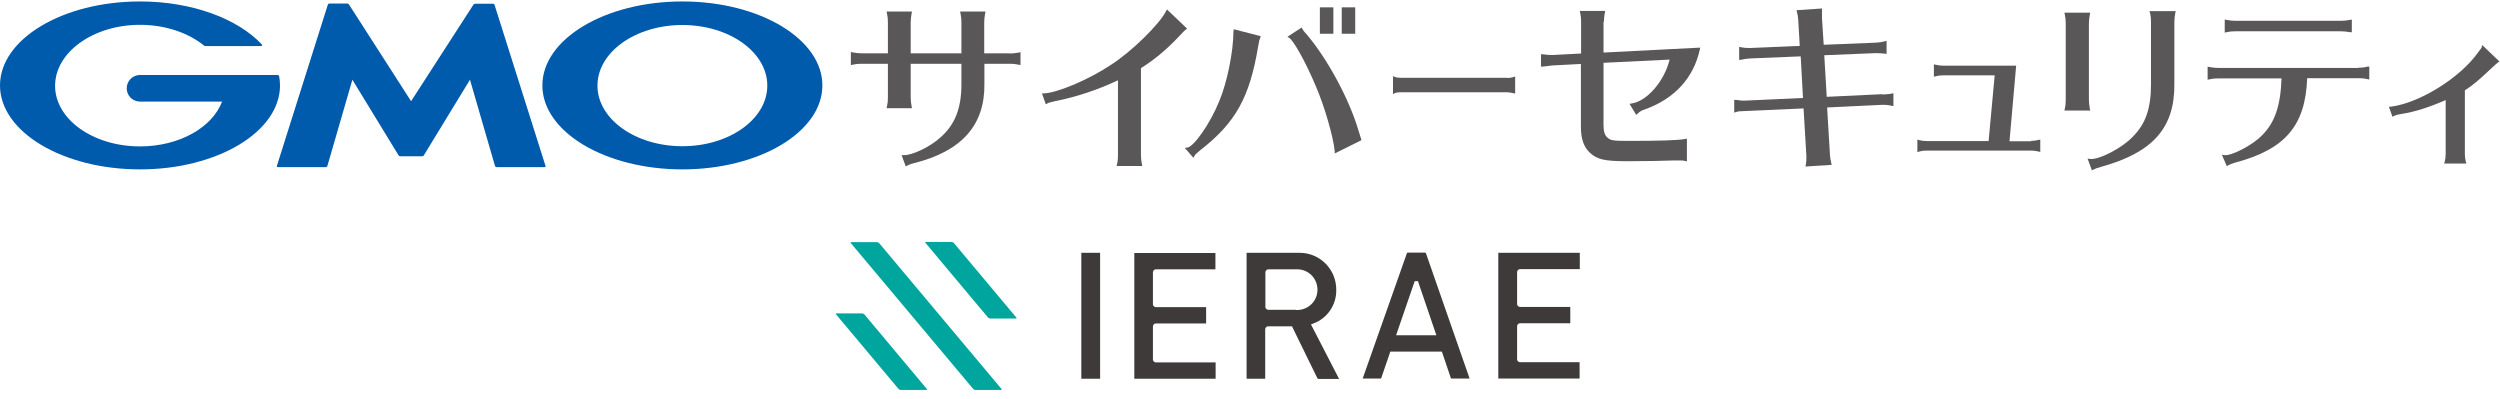 <svg width="232" height="37" viewBox="0 0 232 37" fill="none" xmlns="http://www.w3.org/2000/svg">
<g clip-path="url(#clip0_162_6192)">
<path d="M93.679 4.948H91.335V2.074C91.335 1.845 91.37 1.493 91.423 1.228L91.458 1.07H89.096L89.131 1.228C89.201 1.563 89.219 1.739 89.219 2.074V4.948H84.512V2.074C84.512 1.845 84.547 1.493 84.6 1.228L84.636 1.07H82.273L82.308 1.228C82.379 1.563 82.397 1.739 82.397 2.074V4.948H79.964C79.717 4.948 79.365 4.913 79.118 4.86L78.959 4.825V6.041L79.118 6.006C79.435 5.935 79.629 5.918 79.964 5.918H82.397V9.038C82.397 9.373 82.379 9.584 82.308 9.884L82.273 10.043H84.636L84.6 9.884C84.547 9.637 84.512 9.285 84.512 9.038V5.918H89.219V7.839C89.219 10.078 88.602 11.612 87.227 12.793C86.293 13.639 84.618 14.432 83.86 14.397H83.666L84.054 15.437L84.195 15.367C84.389 15.261 84.583 15.191 84.829 15.138C89.254 14.027 91.405 11.612 91.352 7.769V5.918H93.697C94.032 5.918 94.208 5.935 94.543 6.006L94.702 6.041V4.842L94.543 4.877C94.279 4.93 93.926 4.966 93.697 4.966L93.679 4.948Z" fill="#595757"/>
<path d="M110.164 2.657L108.295 0.876L108.207 1.035C107.59 2.269 104.963 4.825 103.112 6.006C101.12 7.346 98.159 8.615 96.872 8.668H96.695L97.048 9.673L97.189 9.602C97.365 9.514 97.489 9.479 97.894 9.391C99.869 9.003 101.878 8.333 103.747 7.452V14.398C103.747 14.732 103.729 14.944 103.659 15.244L103.624 15.402H106.004L105.968 15.244C105.915 14.997 105.88 14.644 105.88 14.398V6.323C107.132 5.548 108.366 4.508 109.459 3.326C109.811 2.956 109.864 2.886 110.023 2.762L110.146 2.674L110.164 2.657Z" fill="#595757"/>
<path d="M114.464 2.885C114.464 4.789 113.865 7.68 113.16 9.355C112.278 11.541 110.78 13.604 110.198 13.692L109.951 13.727L110.744 14.644L110.833 14.485C110.921 14.327 111.044 14.221 111.362 13.956C114.658 11.4 115.963 9.055 116.756 4.313C116.844 3.767 116.879 3.679 116.95 3.502L117.003 3.361L114.482 2.709V2.885H114.464Z" fill="#595757"/>
<path d="M121.165 3.097C120.989 2.885 120.936 2.815 120.865 2.692L120.795 2.551L119.473 3.414L119.649 3.52C120.019 3.767 121.077 5.548 122.117 8.016C122.91 9.849 123.757 12.775 123.862 14.045V14.239L126.348 13.005L126.048 12.053C125.167 9.091 123.104 5.318 121.165 3.079V3.097Z" fill="#595757"/>
<path d="M125.765 0.682H124.514V3.132H125.765V0.682Z" fill="#595757"/>
<path d="M123.736 0.682H122.484V3.132H123.736V0.682Z" fill="#595757"/>
<path d="M139.849 7.222H130.047C129.8 7.222 129.554 7.187 129.465 7.152L129.271 7.064V8.738L129.465 8.633C129.465 8.633 129.624 8.562 130.03 8.562H139.831C140.008 8.562 140.237 8.597 140.448 8.65L140.607 8.686V7.099L140.431 7.152C140.29 7.205 140.025 7.24 139.831 7.24L139.849 7.222Z" fill="#595757"/>
<path d="M148.841 2.021C148.841 1.792 148.876 1.44 148.929 1.175L148.965 1.017H146.602L146.637 1.175C146.708 1.51 146.726 1.687 146.726 2.021V4.966L144.028 5.107C143.764 5.107 143.57 5.089 143.165 5.036H143.006V6.182H143.147L143.623 6.129C143.799 6.111 143.923 6.076 144.028 6.076L146.708 5.935V11.806C146.708 12.899 146.99 13.674 147.554 14.186C148.224 14.803 148.912 14.961 151.027 14.961C152.596 14.961 154.641 14.926 155.293 14.891C155.769 14.891 155.787 14.891 155.91 14.891C156.069 14.891 156.228 14.891 156.386 14.944L156.545 14.979V12.863L156.386 12.899C155.646 13.022 154.183 13.075 150.992 13.075C149.652 13.075 149.458 13.022 149.158 12.758C148.912 12.546 148.806 12.176 148.806 11.612V5.829L154.941 5.53C154.465 7.504 152.861 9.39 151.415 9.602L151.221 9.637L151.838 10.66L151.961 10.554C152.173 10.36 152.314 10.254 152.649 10.149C155.399 9.161 157.162 7.24 157.744 4.595L157.779 4.419L148.806 4.877V2.021H148.841Z" fill="#595757"/>
<path d="M174.686 8.739L169.521 8.985L169.292 5.125L174.052 4.931C174.334 4.931 174.598 4.948 174.774 4.966L175.074 5.001V3.785L174.898 3.838C174.704 3.891 174.422 3.943 174.052 3.961L169.239 4.155L169.08 1.687V1.475C169.08 1.475 169.08 1.07 169.08 0.947V0.788L166.718 0.947L166.753 1.105C166.806 1.264 166.859 1.564 166.877 1.863L167.018 4.261L162.381 4.455C162.046 4.455 161.799 4.437 161.553 4.384L161.394 4.349V5.548H161.553C161.87 5.477 162.117 5.442 162.399 5.424L167.106 5.23L167.317 9.091L161.94 9.338C161.676 9.338 161.5 9.338 161.094 9.267H160.936V10.449L161.112 10.396C161.341 10.325 161.394 10.325 161.817 10.308L167.37 10.061L167.635 14.521C167.635 14.838 167.617 15.12 167.582 15.279L167.546 15.455L169.979 15.297L169.944 15.138C169.891 14.962 169.838 14.627 169.821 14.398L169.556 9.973L174.704 9.726C174.898 9.726 175.145 9.743 175.268 9.761L175.709 9.849V8.65L175.55 8.686C175.374 8.721 175.127 8.756 174.686 8.774V8.739Z" fill="#595757"/>
<path d="M188.474 13.111H186.482L187.099 6.094H180.312C180.1 6.094 179.836 6.059 179.624 6.006L179.465 5.971V7.117L179.624 7.081C179.888 7.011 180.03 6.993 180.312 6.993H185.107L184.543 13.093H178.795C178.566 13.093 178.302 13.058 178.108 13.005L177.932 12.952V14.115L178.108 14.062C178.355 13.992 178.531 13.974 178.795 13.974H188.492C188.721 13.974 188.968 14.01 189.179 14.062L189.338 14.098V12.952L189.179 12.987C188.968 13.04 188.721 13.075 188.492 13.075L188.474 13.111Z" fill="#595757"/>
<path d="M199.525 1.193C199.595 1.528 199.613 1.704 199.613 2.039V7.786C199.613 10.078 199.119 11.506 197.885 12.723C196.933 13.727 194.782 14.856 193.954 14.75L193.725 14.715L194.13 15.808L194.271 15.737C194.43 15.649 194.624 15.579 195.012 15.473C199.789 14.15 201.816 11.859 201.781 7.804V2.039C201.781 1.81 201.816 1.458 201.869 1.193L201.905 1.034H199.472L199.507 1.193H199.525Z" fill="#595757"/>
<path d="M191.611 10.096L191.576 10.255H193.974L193.938 10.096C193.886 9.814 193.85 9.497 193.85 9.25V2.18C193.85 1.951 193.886 1.599 193.938 1.334L193.974 1.176H191.576L191.611 1.334C191.682 1.669 191.7 1.845 191.7 2.18V9.25C191.7 9.585 191.682 9.796 191.611 10.096Z" fill="#595757"/>
<path d="M207.442 2.903H217.227C217.526 2.903 217.826 2.938 218.09 2.991H218.249V1.81L218.09 1.845C217.791 1.898 217.491 1.933 217.244 1.933H207.46C207.213 1.933 206.861 1.898 206.614 1.845L206.455 1.81V3.026L206.614 2.991C206.931 2.921 207.125 2.903 207.46 2.903H207.442Z" fill="#595757"/>
<path d="M218.829 6.306H205.872C205.625 6.306 205.273 6.271 205.026 6.218L204.867 6.182V7.399L205.026 7.364C205.343 7.293 205.537 7.275 205.872 7.275H211.725C211.637 9.832 211.108 11.383 209.892 12.582C209.063 13.446 207.088 14.486 206.419 14.398L206.189 14.362L206.648 15.42L206.789 15.332C206.947 15.244 207.036 15.209 207.441 15.085C212.078 13.851 213.946 11.647 214.105 7.258H218.865C219.129 7.258 219.341 7.258 219.711 7.346L219.87 7.381V6.182H219.711C219.358 6.271 219.076 6.288 218.847 6.288L218.829 6.306Z" fill="#595757"/>
<path d="M230.343 4.331C230.291 4.419 230.255 4.49 230.132 4.648L230.097 4.684C230.097 4.684 230.026 4.772 230.008 4.807C229.991 4.842 229.956 4.86 229.956 4.877C228.298 7.222 224.526 9.567 221.864 9.902H221.688L222.022 10.836L222.163 10.766C222.34 10.66 222.569 10.625 222.869 10.572C224.12 10.378 225.425 9.955 226.959 9.285V14.291C226.959 14.521 226.923 14.82 226.87 14.997L226.818 15.173H228.88L228.827 14.997C228.774 14.803 228.739 14.538 228.739 14.291V8.386C229.497 7.892 230.044 7.434 231.119 6.411L231.313 6.235C231.613 5.953 231.701 5.882 231.824 5.794L231.948 5.706L230.361 4.19L230.273 4.349L230.343 4.331Z" fill="#595757"/>
<path d="M38.149 14.503H39.19C39.19 14.503 39.313 14.468 39.331 14.415L43.614 7.399L45.941 15.42C45.941 15.42 46.012 15.508 46.065 15.508H50.56C50.56 15.508 50.648 15.473 50.631 15.42L45.889 0.435C45.889 0.435 45.818 0.347 45.765 0.347H44.073C44.073 0.347 43.949 0.382 43.932 0.435L38.149 9.391L32.385 0.417C32.385 0.417 32.297 0.329 32.244 0.329H30.551C30.551 0.329 30.445 0.365 30.428 0.417L25.686 15.42C25.686 15.42 25.686 15.508 25.756 15.508H30.252C30.252 15.508 30.357 15.473 30.375 15.42L32.702 7.399L36.986 14.415C36.986 14.415 37.074 14.503 37.127 14.503H38.167H38.149Z" fill="#005BAC"/>
<path d="M25.88 7.028C25.88 7.028 25.827 6.958 25.791 6.958H12.993C12.323 6.958 11.759 7.504 11.759 8.192C11.759 8.879 12.305 9.426 12.993 9.426H20.608C19.709 11.823 16.642 13.586 12.993 13.586C8.638 13.586 5.112 11.065 5.112 7.963C5.112 4.86 8.638 2.304 12.993 2.304C15.373 2.304 17.506 3.062 18.951 4.243C18.951 4.243 18.987 4.278 19.004 4.278H24.24C24.24 4.278 24.328 4.243 24.328 4.19C24.328 4.172 24.328 4.137 24.311 4.137C22.072 1.74 17.841 0.135 12.993 0.135C5.818 0.135 0 3.626 0 7.927C0 12.229 5.818 15.719 12.993 15.719C20.168 15.719 25.985 12.229 25.985 7.927C25.985 7.628 25.95 7.328 25.897 7.028H25.88Z" fill="#005BAC"/>
<path d="M63.325 0.135C56.15 0.135 50.332 3.626 50.332 7.927C50.332 12.229 56.15 15.719 63.325 15.719C70.5 15.719 76.317 12.229 76.317 7.927C76.317 3.626 70.5 0.135 63.325 0.135ZM63.325 13.569C58.97 13.569 55.444 11.048 55.444 7.945C55.444 4.842 58.97 2.321 63.325 2.321C67.679 2.321 71.205 4.842 71.205 7.945C71.205 11.048 67.679 13.569 63.325 13.569Z" fill="#005BAC"/>
<path fill-rule="evenodd" clip-rule="evenodd" d="M100.346 23.46V35.148H102.091V23.46H100.346ZM105.264 23.46V35.148H112.81V33.632H107.274C107.133 33.632 107.01 33.526 106.992 33.386C106.992 33.386 106.992 33.368 106.992 33.35V30.3C106.992 30.159 107.098 30.018 107.239 30.018C107.239 30.018 107.256 30.018 107.274 30.018H111.928V28.502H107.274C107.133 28.502 107.01 28.396 106.992 28.255C106.992 28.255 106.992 28.238 106.992 28.22V25.276C106.992 25.135 107.098 25.012 107.239 24.994C107.239 24.994 107.256 24.994 107.274 24.994H112.792V23.478H105.264V23.46ZM117.71 30.283H119.896L122.241 35.078C122.241 35.078 122.294 35.166 122.347 35.166H124.268L121.659 30.107L121.836 30.036C123.158 29.578 124.039 28.291 124.004 26.898C124.022 25.029 122.523 23.478 120.637 23.46C120.531 23.46 120.443 23.46 120.337 23.46H115.683V35.148H117.411V30.565C117.411 30.424 117.517 30.3 117.658 30.283C117.658 30.283 117.658 30.283 117.675 30.283H117.71ZM120.284 28.749H117.71C117.569 28.749 117.428 28.643 117.428 28.502C117.428 28.502 117.428 28.502 117.428 28.485V25.276C117.428 25.135 117.534 25.012 117.675 24.994C117.675 24.994 117.693 24.994 117.71 24.994H120.284C121.324 24.941 122.206 25.734 122.259 26.792C122.312 27.832 121.518 28.714 120.461 28.767C120.39 28.767 120.337 28.767 120.267 28.767L120.284 28.749ZM129.028 32.627H133.806L134.634 35.078C134.634 35.078 134.652 35.131 134.705 35.131H136.38L132.325 23.495C132.325 23.495 132.29 23.443 132.255 23.443H130.633C130.633 23.443 130.58 23.443 130.562 23.495L126.455 35.131H128.112C128.112 35.131 128.165 35.131 128.182 35.078L129.028 32.61V32.627ZM133.295 31.111H129.557L131.285 26.087H131.585L133.295 31.111ZM139.042 23.443V35.131H146.587V33.615H141.069C140.928 33.615 140.805 33.509 140.787 33.368C140.787 33.368 140.787 33.35 140.787 33.333V30.283C140.787 30.142 140.893 30.001 141.051 30.001C141.051 30.001 141.051 30.001 141.069 30.001H145.723V28.485H141.069C140.928 28.485 140.787 28.379 140.787 28.22C140.787 28.22 140.787 28.22 140.787 28.203V25.258C140.787 25.117 140.893 24.994 141.034 24.976C141.034 24.976 141.051 24.976 141.069 24.976H146.605V23.46H139.059L139.042 23.443Z" fill="#3E3A39"/>
<path fill-rule="evenodd" clip-rule="evenodd" d="M92.957 36.116C92.957 36.116 92.975 36.187 92.922 36.187H90.49C90.49 36.187 90.384 36.151 90.331 36.116L78.942 22.542C78.942 22.542 78.925 22.471 78.978 22.471H81.41C81.41 22.471 81.516 22.506 81.569 22.542L92.957 36.116ZM86.029 36.116C86.029 36.116 86.047 36.187 85.994 36.187H83.561C83.561 36.187 83.455 36.151 83.403 36.116L77.567 29.153C77.567 29.153 77.55 29.082 77.603 29.082H80.035C80.035 29.082 80.141 29.117 80.194 29.153L86.029 36.116ZM94.333 29.488C94.333 29.488 94.35 29.558 94.297 29.558H91.865C91.865 29.558 91.759 29.523 91.706 29.488L85.871 22.524C85.871 22.524 85.853 22.454 85.906 22.454H88.339C88.339 22.454 88.445 22.489 88.497 22.524L94.333 29.488Z" fill="#00A59D"/>
</g>
<defs>
<clipPath id="clip0_162_6192">
<rect width="232" height="36.052" fill="white" transform="translate(0 0.135)"/>
</clipPath>
</defs>
</svg>
